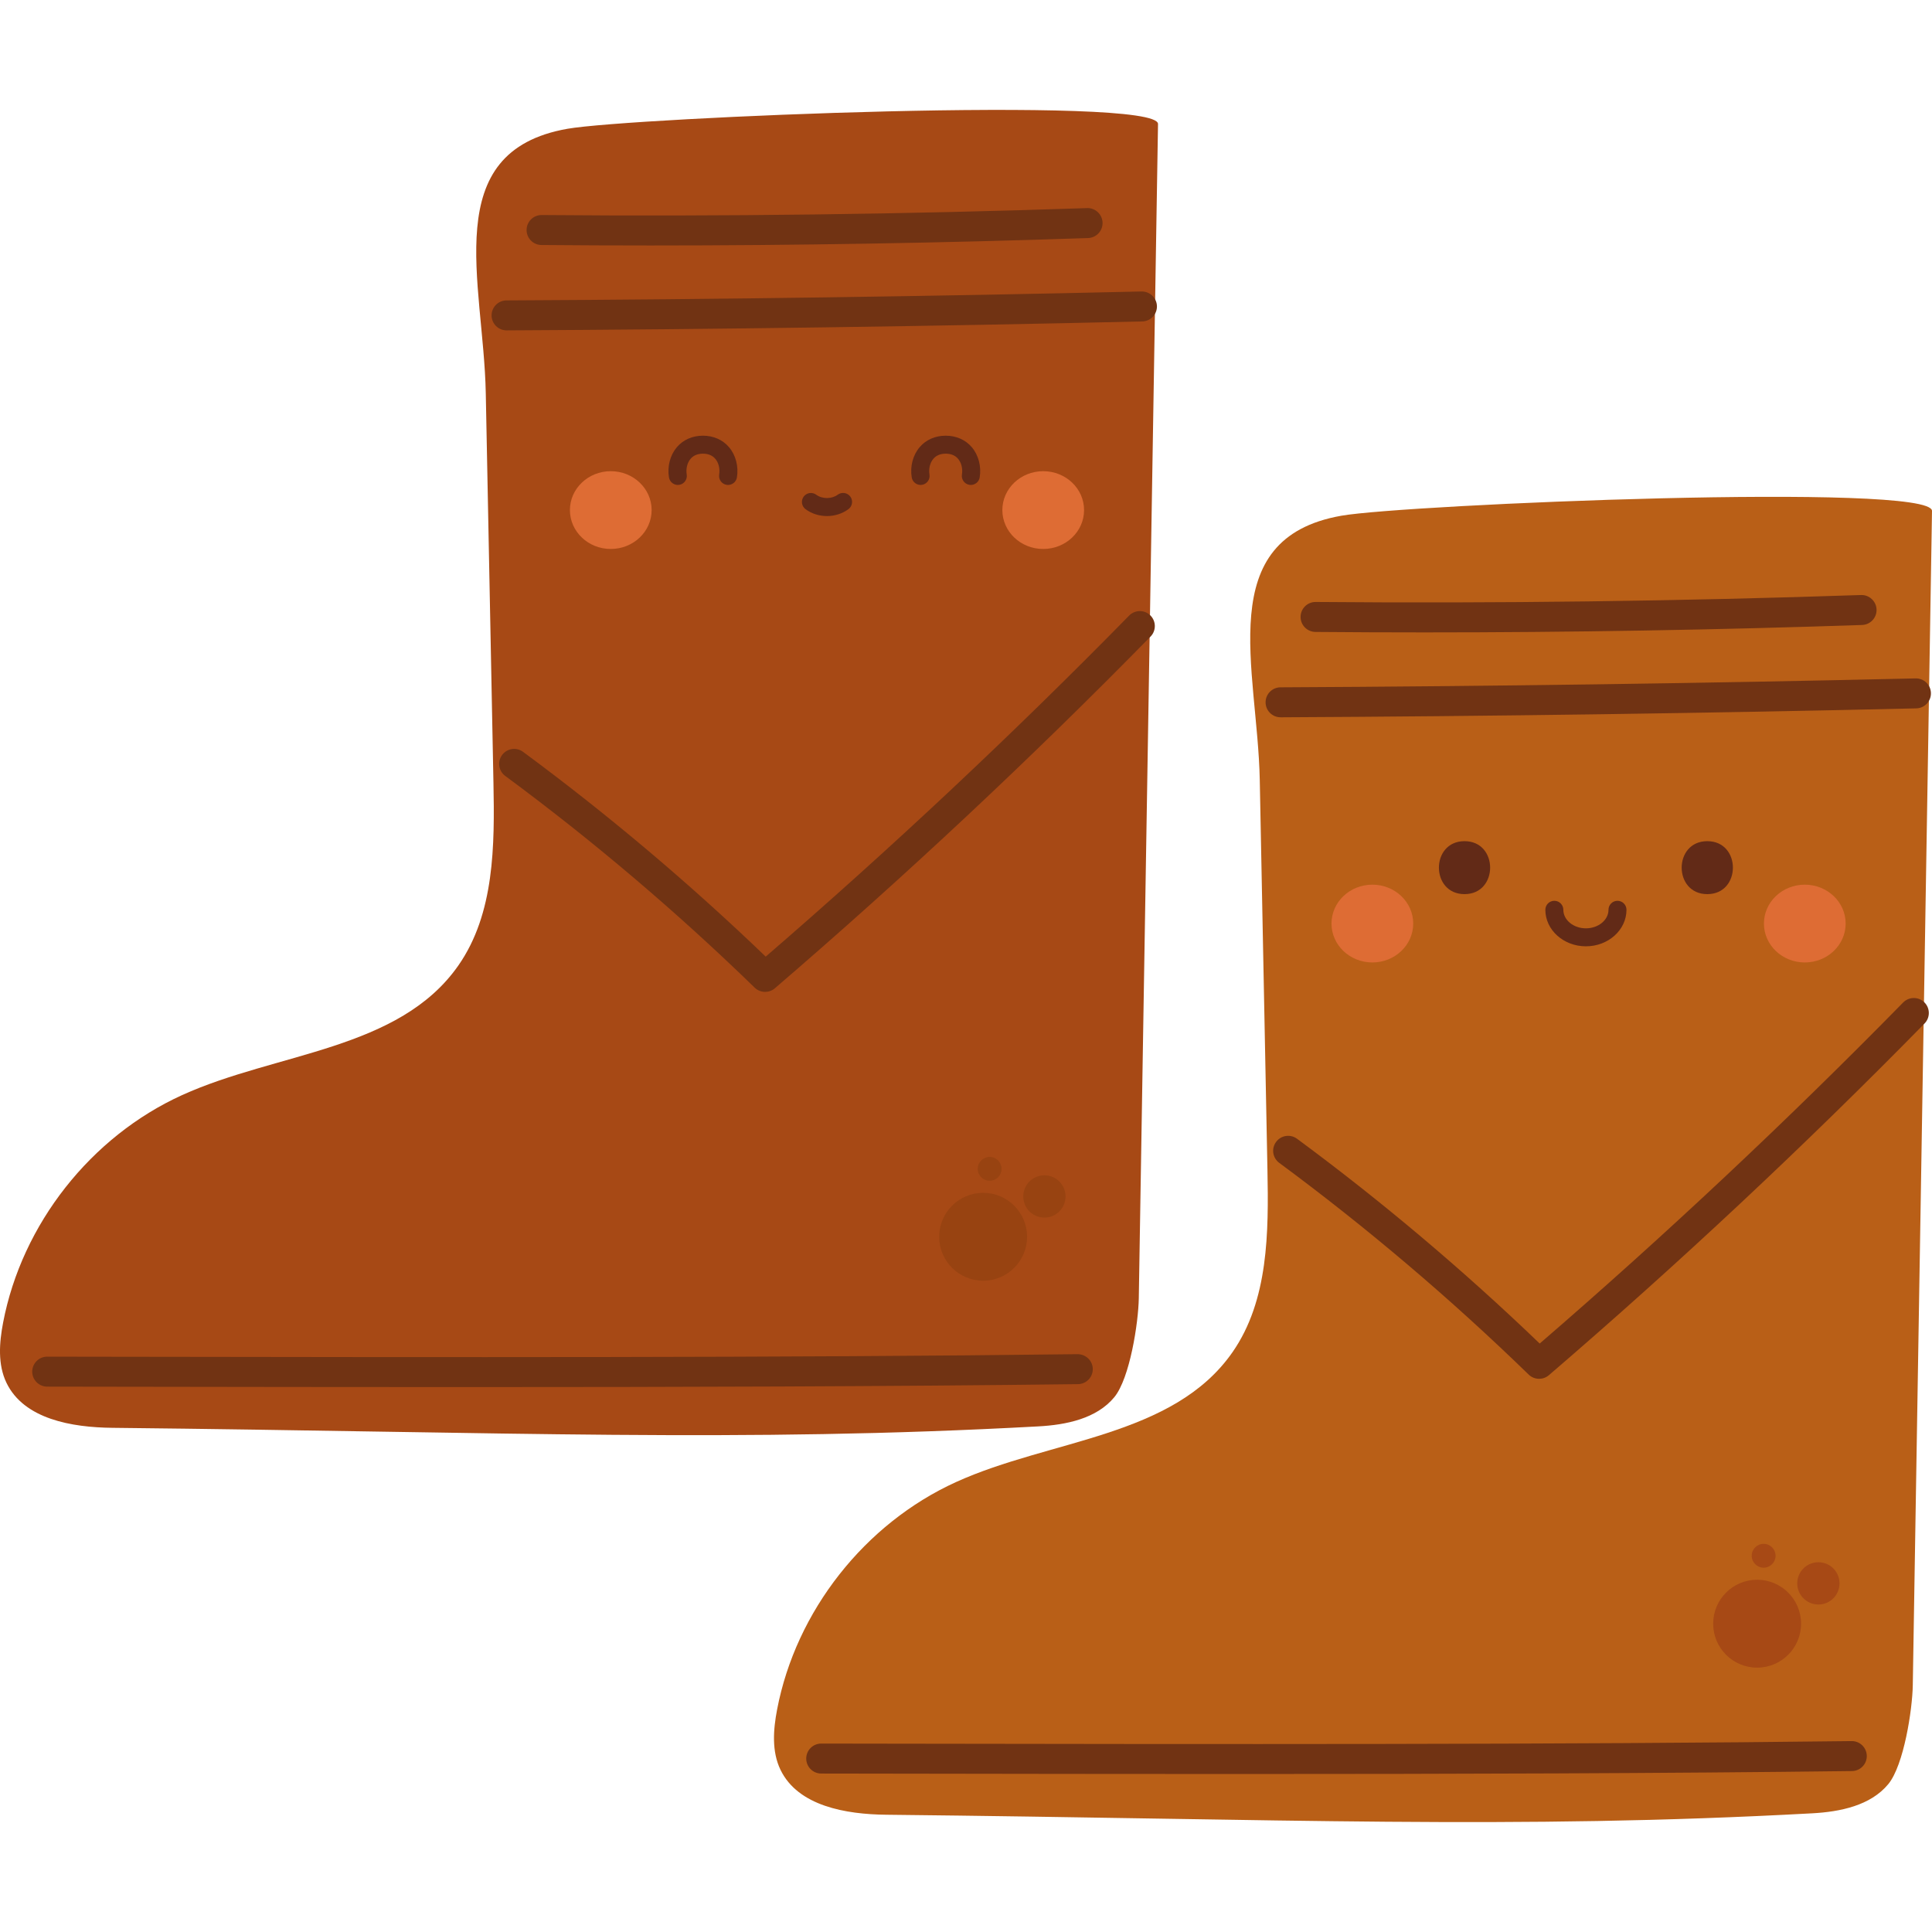 <svg id="Capa_1" enable-background="new 0 0 453.54 453.54" viewBox="0 0 453.54 453.54" xmlns="http://www.w3.org/2000/svg"><g><g><path d="m115.837 183.675c.292 14.822.265 30.756-8.203 42.925-13.903 19.977-42.722 20.41-64.881 30.475-21.431 9.735-37.604 30.288-42.024 53.408-.903 4.724-1.297 9.825.799 14.155 4.126 8.523 15.358 10.444 24.826 10.545 93.691.996 147.039 3.501 217.399-.336 6.532-.356 13.676-1.809 17.835-6.857 3.65-4.431 5.653-17.484 5.747-23.224 1.504-91.884 3.008-183.769 4.511-275.653.11-6.751-123.553-1.52-138.627 1.119-30.398 5.322-19.695 35.993-19.183 61.997.601 30.482 1.201 60.964 1.801 91.446z" fill="#a74915"/></g><g><path d="m109.262 325.623c-27.291 0-54.454-.043-80.396-.082l-17.787-.027c-1.943-.003-3.516-1.58-3.513-3.524.003-1.941 1.578-3.513 3.518-3.513h.005l17.787.027c73.208.113 156.188.245 224.095-.609 1.934.008 3.538 1.531 3.562 3.474.025 1.943-1.531 3.538-3.474 3.562-43.88.552-94.046.692-143.797.692z" fill="#713313"/></g><g><path d="m152.717 57.626c-8.555 0-17.093-.036-25.611-.109-1.943-.016-3.505-1.605-3.488-3.549.016-1.932 1.589-3.488 3.518-3.488h.03c42.492.366 85.566-.184 128.026-1.629 1.909-.079 3.569 1.454 3.636 3.397.066 1.942-1.455 3.57-3.397 3.636-34.047 1.159-68.493 1.742-102.714 1.742z" fill="#713313"/></g><g><path d="m179.613 232.848c-.886 0-1.772-.334-2.453-.996-18.309-17.802-38.008-34.522-58.552-49.697-1.563-1.154-1.894-3.357-.739-4.92 1.153-1.563 3.355-1.895 4.92-.739 19.935 14.725 39.083 30.887 56.962 48.073 29.427-25.404 58.12-52.328 85.316-80.059 1.363-1.387 3.59-1.409 4.975-.048 1.388 1.36 1.41 3.588.049 4.975-28.084 28.636-57.755 56.414-88.185 82.561-.662.568-1.478.85-2.293.85z" fill="#713313"/></g><g><path d="m118.92 77.556c-1.935 0-3.509-1.564-3.518-3.501-.01-1.943 1.558-3.526 3.5-3.535 49.473-.242 99.635-.947 149.09-2.096 1.924-.021 3.554 1.494 3.598 3.436.045 1.943-1.493 3.554-3.436 3.599-49.498 1.149-99.701 1.855-149.216 2.097-.007 0-.013 0-.018 0z" fill="#713313"/></g><g><g><circle cx="230.792" cy="290.334" fill="#a74915" r="10.318"/></g><g><circle cx="245.174" cy="280.869" fill="#a74915" r="4.963"/></g><g><circle cx="232.322" cy="274.388" fill="#a74915" r="2.799"/></g></g><g><g><g><path d="m170.913 113.841c-.113 0-.227-.009-.341-.027-1.152-.187-1.932-1.271-1.745-2.422.22-1.355-.126-2.765-.906-3.68-.683-.803-1.66-1.21-2.904-1.21-1.245 0-2.222.407-2.905 1.21-.779.915-1.126 2.325-.906 3.68.187 1.151-.594 2.235-1.745 2.422-1.143.188-2.235-.594-2.422-1.745-.419-2.582.275-5.233 1.857-7.093 1.479-1.739 3.653-2.697 6.121-2.697 2.467 0 4.641.958 6.12 2.696 1.582 1.86 2.276 4.512 1.857 7.094-.167 1.035-1.064 1.772-2.081 1.772z" fill="#622a17"/></g></g><g><g><path d="m227.904 113.841c-.113 0-.227-.009-.341-.027-1.15-.186-1.932-1.271-1.745-2.422.22-1.356-.128-2.767-.907-3.682-.682-.803-1.66-1.209-2.904-1.209s-2.222.407-2.904 1.209c-.779.915-1.127 2.326-.907 3.682.187 1.151-.595 2.235-1.745 2.422-1.145.188-2.236-.594-2.422-1.745-.419-2.583.276-5.235 1.858-7.094 1.479-1.738 3.653-2.695 6.12-2.695s4.641.957 6.12 2.695c1.582 1.859 2.277 4.511 1.858 7.094-.168 1.035-1.064 1.772-2.081 1.772z" fill="#622a17"/></g></g><g><g><ellipse cx="143.381" cy="119.742" fill="#de6c34" rx="9.592" ry="9.13"/></g><g><ellipse cx="244.896" cy="119.742" fill="#de6c34" rx="9.592" ry="9.13"/></g></g><g><path d="m194.129 121.145c-1.781 0-3.562-.535-5.018-1.606-.94-.691-1.141-2.012-.449-2.951s2.011-1.142 2.951-.449c1.418 1.043 3.634 1.036 5.047-.008.936-.695 2.258-.498 2.952.439s.497 2.259-.44 2.953c-1.46 1.081-3.251 1.622-5.043 1.622z" fill="#622a17"/></g></g><g><path d="m297.533 274.506c.292 14.822.265 30.756-8.203 42.925-13.903 19.977-42.722 20.41-64.881 30.475-21.431 9.735-37.604 30.289-42.024 53.408-.903 4.724-1.297 9.825.799 14.155 4.126 8.523 15.358 10.444 24.826 10.545 93.691.996 147.039 3.501 217.399-.336 6.532-.356 13.676-1.809 17.835-6.857 3.65-4.431 5.653-17.484 5.747-23.224 1.504-91.884 3.008-183.769 4.511-275.653.111-6.751-123.553-1.52-138.627 1.119-30.398 5.322-19.695 35.993-19.183 61.997.6 30.481 1.2 60.964 1.801 91.446z" fill="#b95f17"/></g><g><g><g enable-background="new"><g><path d="m343.799 209.899c8.018 0 8.018-12.434 0-12.434s-8.018 12.434 0 12.434z" fill="#622a17"/></g></g><g enable-background="new"><g><path d="m400.789 209.899c8.018 0 8.018-12.434 0-12.434s-8.018 12.434 0 12.434z" fill="#622a17"/></g></g></g><g><g><ellipse cx="322.163" cy="216.807" fill="#de6c34" rx="9.592" ry="9.13"/></g><g><ellipse cx="423.678" cy="216.807" fill="#de6c34" rx="9.592" ry="9.13"/></g></g><g><path d="m372.294 222.149c-5.25 0-9.521-3.846-9.521-8.573 0-1.166.946-2.111 2.111-2.111s2.111.945 2.111 2.111c0 2.399 2.378 4.351 5.299 4.351 2.923 0 5.301-1.952 5.301-4.351 0-1.166.946-2.111 2.111-2.111s2.111.945 2.111 2.111c0 4.727-4.272 8.573-9.523 8.573z" fill="#622a17"/></g></g><g><path d="m291.088 416.452c-27.268 0-54.408-.041-80.33-.082l-17.982-.027c-1.943-.003-3.516-1.58-3.513-3.524.003-1.941 1.578-3.513 3.518-3.513h.006l17.982.027c73.147.115 156.054.245 223.899-.609h.045c1.923 0 3.492 1.546 3.517 3.474.025 1.943-1.531 3.538-3.474 3.562-43.843.552-93.962.692-143.668.692z" fill="#713313"/></g><g><path d="m334.4 148.457c-8.551 0-17.084-.036-25.597-.109-1.943-.016-3.505-1.605-3.488-3.549.016-1.932 1.589-3.488 3.518-3.488h.03c42.482.368 85.551-.184 128.026-1.629 1.913-.06 3.569 1.453 3.636 3.397.066 1.942-1.455 3.57-3.397 3.636-34.063 1.159-68.513 1.742-102.728 1.742z" fill="#713313"/></g><g><path d="m361.309 323.678c-.886 0-1.772-.334-2.453-.996-18.312-17.803-38.011-34.523-58.553-49.696-1.563-1.154-1.894-3.357-.739-4.92 1.153-1.564 3.355-1.895 4.92-.739 19.933 14.722 39.083 30.884 56.963 48.073 29.422-25.4 58.115-52.323 85.316-80.059 1.363-1.387 3.588-1.408 4.976-.048 1.387 1.361 1.409 3.588.048 4.975-28.091 28.641-57.76 56.419-88.185 82.562-.662.566-1.478.848-2.293.848z" fill="#713313"/></g><g><path d="m300.616 168.386c-1.935 0-3.509-1.564-3.518-3.501-.01-1.943 1.559-3.526 3.5-3.535 49.461-.242 99.622-.947 149.09-2.095 1.961-.033 3.554 1.494 3.598 3.436.045 1.943-1.493 3.554-3.436 3.599-49.51 1.149-99.715 1.855-149.216 2.097-.007-.001-.013-.001-.018-.001z" fill="#713313"/></g><g><g><circle cx="412.487" cy="381.165" fill="#a74915" r="10.318"/></g><g><circle cx="426.869" cy="371.699" fill="#a74915" r="4.963"/></g><g><circle cx="414.018" cy="365.218" fill="#a74915" r="2.799"/></g></g><g><g><circle cx="230.792" cy="290.334" fill="#984311" r="10.318"/></g><g><circle cx="245.174" cy="280.869" fill="#984311" r="4.963"/></g><g><circle cx="232.322" cy="274.388" fill="#984311" r="2.799"/></g></g></g></svg>